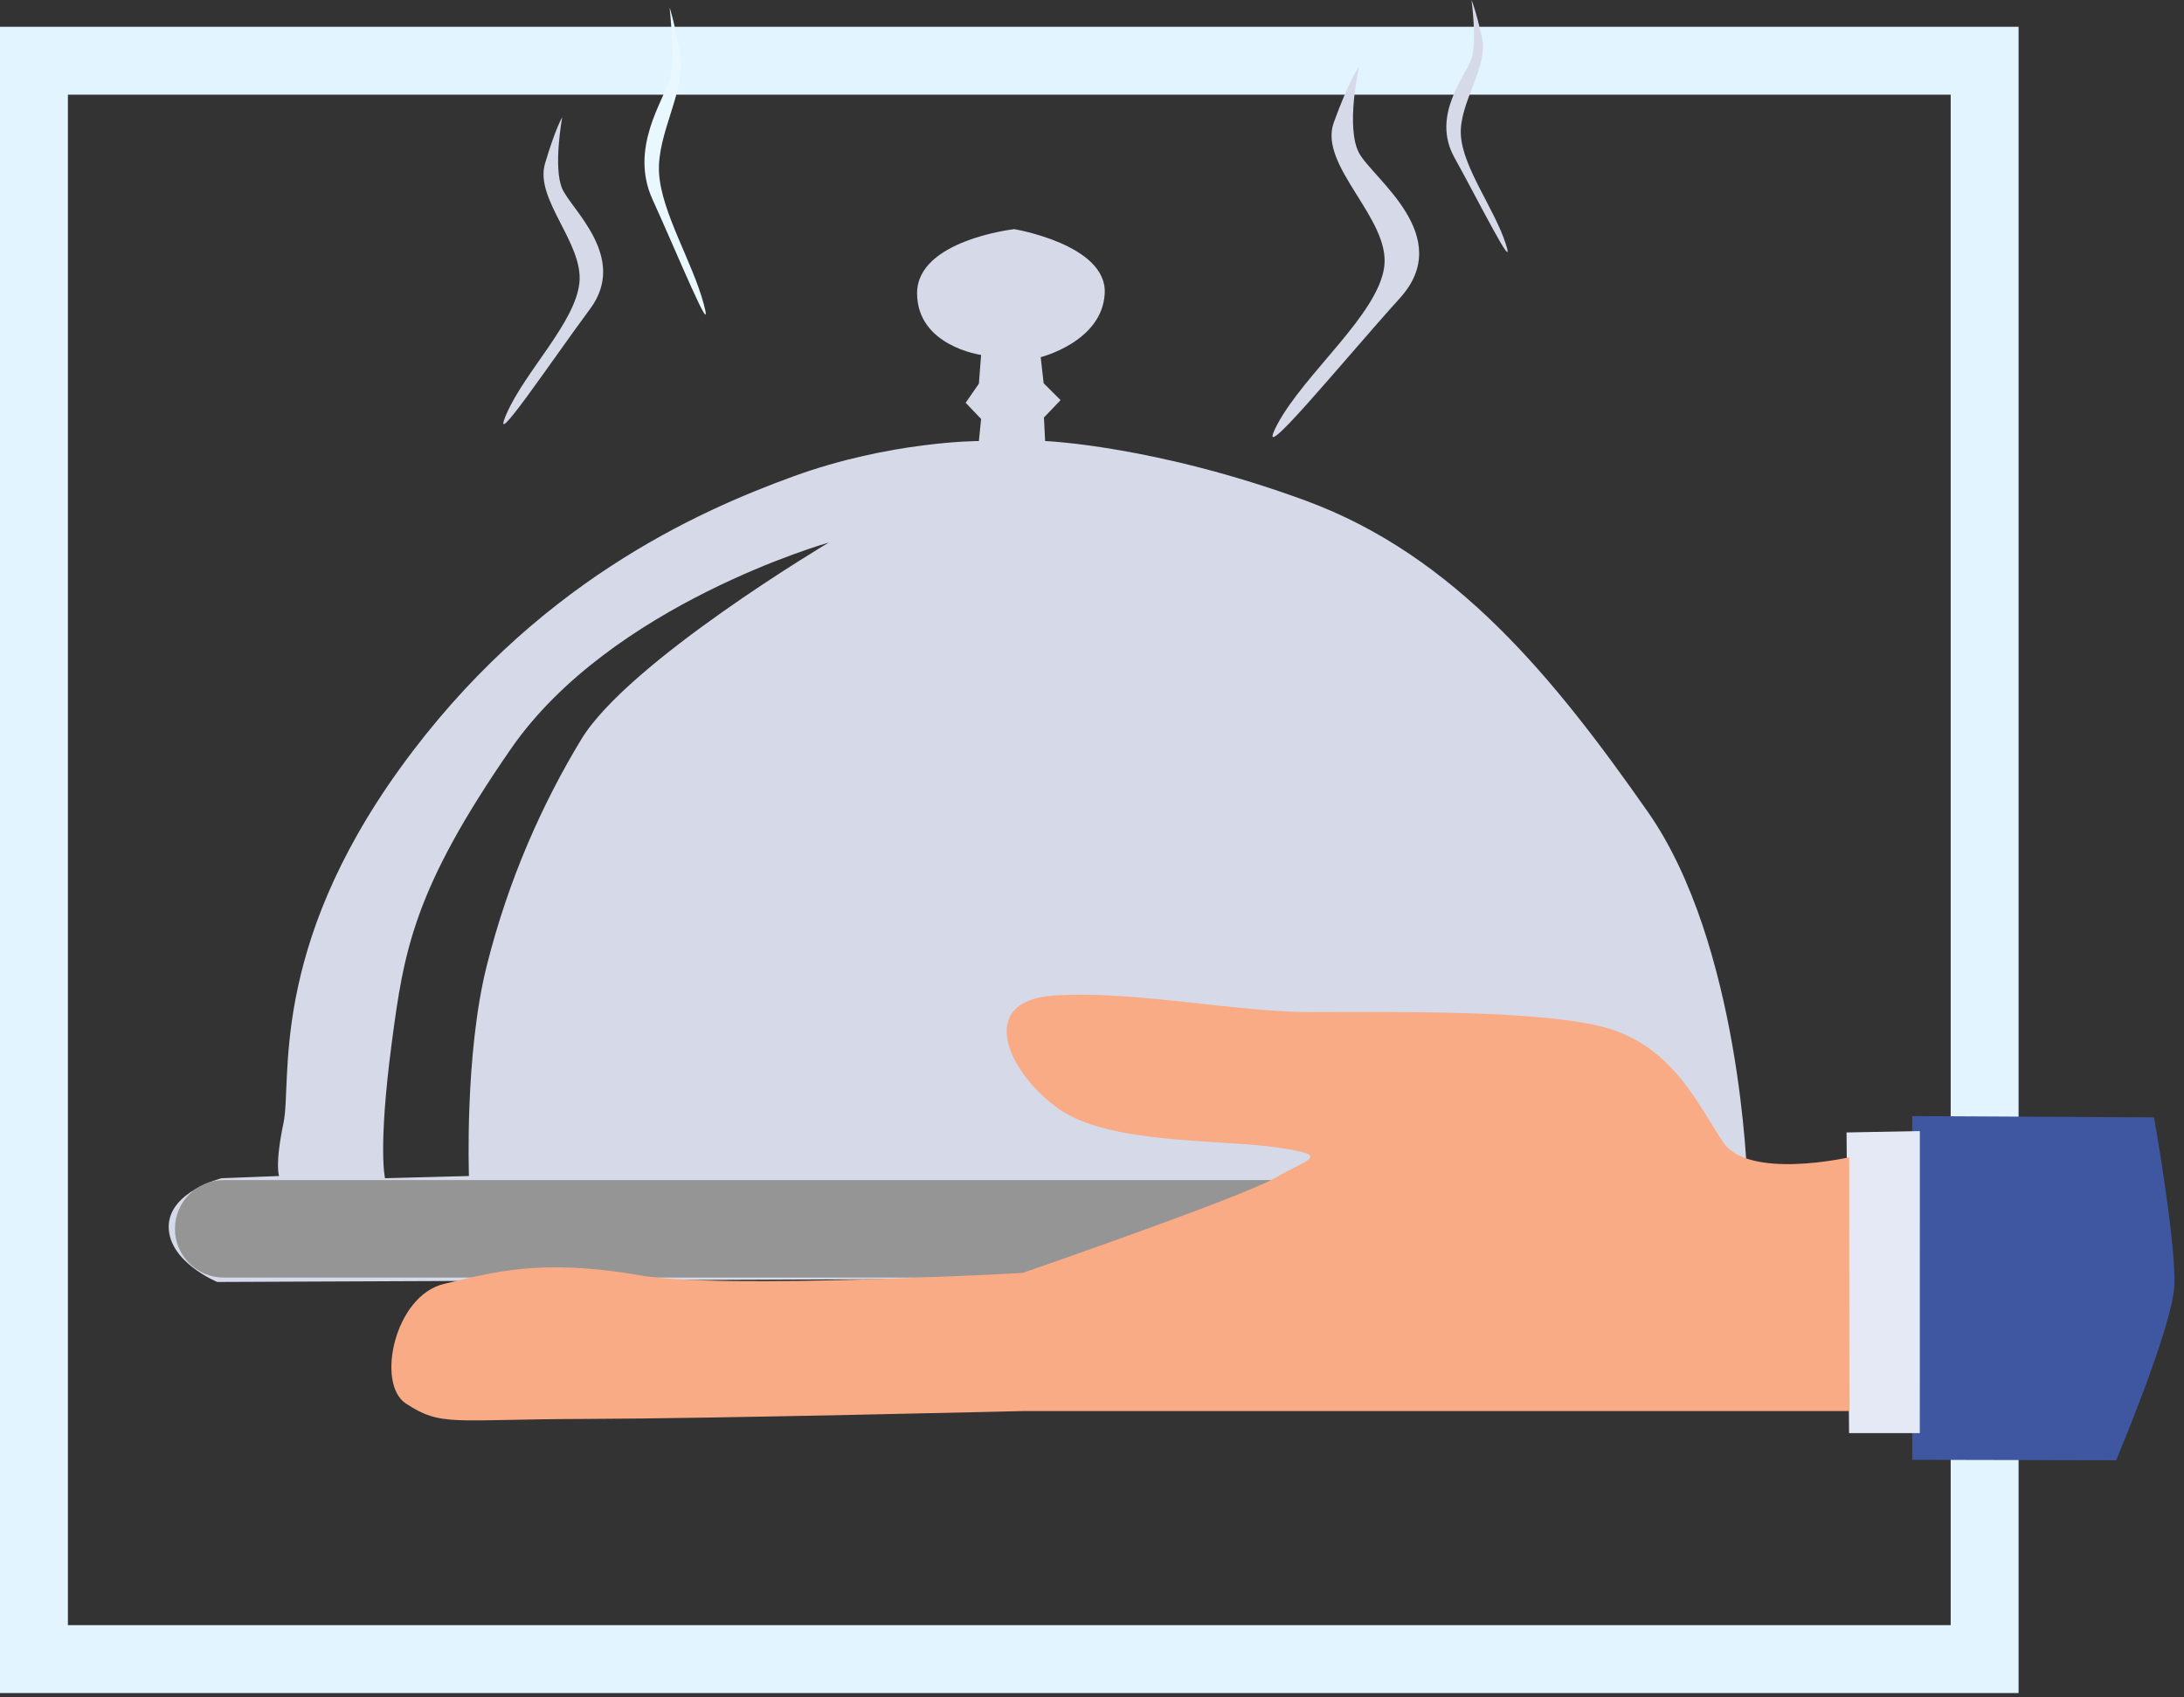 <?xml version="1.0" encoding="UTF-8" standalone="no"?><!DOCTYPE svg PUBLIC "-//W3C//DTD SVG 1.1//EN" "http://www.w3.org/Graphics/SVG/1.1/DTD/svg11.dtd"><svg width="100%" height="100%" viewBox="0 0 193 150" version="1.1" xmlns="http://www.w3.org/2000/svg" xmlns:xlink="http://www.w3.org/1999/xlink" xml:space="preserve" xmlns:serif="http://www.serif.com/" style="fill-rule:evenodd;clip-rule:evenodd;stroke-linejoin:round;stroke-miterlimit:2;"><rect x="0" y="0" width="193" height="150" fill="#333333" stroke="none"/><g><path id="Shape-1050-copy" serif:id="Shape 1050 copy" d="M178.382,2.366l-178.382,-0l0,147.283l178.382,-0l0,-147.283Zm-6,6l0,135.283c0,-0 -166.382,-0 -166.382,-0c-0,-0 -0,-135.283 -0,-135.283l166.382,-0Z" style="fill:#e1f4ff;"/><g id="reka"><path id="Shape-1467" serif:id="Shape 1467" d="M70.118,42.104c-8.584,3.122 -23.021,9.56 -34.726,25.753c-11.705,16.192 -9.559,27.704 -10.34,31.41c-0.78,3.707 -0.39,4.682 -0.39,4.682l-5.072,0.195c-0,0 -4.682,1.171 -4.682,4.292c-0,3.122 4.292,4.878 4.292,4.878c-0,-0 137.732,-0.585 139.878,-0.585c2.146,-0 4.487,-1.951 4.487,-3.902c-0,-1.951 -2.146,-4.292 -4.097,-4.488c-1.951,-0.195 -5.072,-0.195 -5.072,-0.195c-0,0 -0.586,-20.68 -8.779,-32.385c-8.194,-11.706 -16.973,-22.631 -30.239,-27.509c-13.266,-4.877 -23.02,-5.267 -23.02,-5.267l-0.104,-2.081l1.469,-1.535l-1.496,-1.496l-0.259,-2.302c-0,-0 5.462,-1.365 5.657,-5.657c0.195,-4.293 -7.998,-5.658 -7.998,-5.658c-0,-0 -8.584,0.975 -8.584,5.658c-0,4.682 5.657,5.462 5.657,5.462l-0.195,2.536l-1.17,1.691l1.365,1.431l-0.195,1.951c0,-0 -7.803,-0 -16.387,3.121Zm-36.092,62.04l7.414,-0.195c-0,0 -0.39,-10.73 1.561,-18.534c1.95,-7.804 5.002,-14.502 8.358,-20.051c4.161,-6.883 21.88,-17.407 21.88,-17.407c0,0 -19.226,5.426 -28.082,18.224c-8.61,12.443 -9.466,17.844 -10.545,26.063c-1.226,9.335 -0.586,11.9 -0.586,11.9Z" style="fill:#d5d9e8;"/><path id="Shape-1480" serif:id="Shape 1480" d="M154.529,104.309l-134.759,-0c-2.379,-0 -4.308,1.928 -4.308,4.307c0,2.379 1.929,4.308 4.308,4.308l134.759,-0c2.379,-0 4.308,-1.929 4.308,-4.308c-0,-2.379 -1.929,-4.307 -4.308,-4.307Z" style="fill:#959595;"/><path id="Shape-1069" serif:id="Shape 1069" d="M190.352,98.764c0,-0 2.009,11.331 1.786,14.988c-0.223,3.657 -5.134,15.321 -5.134,15.321l-18.022,-0.038l0,-30.382l21.37,0.111Z" style="fill:#3f57a0;"/><path id="Shape-1070" serif:id="Shape 1070" d="M169.652,126.674l-6.25,0l-0.223,-26.575l6.477,-0.124l-0.004,26.699Z" style="fill:#e5e9f5;"/><path id="Shape-1071" serif:id="Shape 1071" d="M163.428,124.724l-73.015,-0c-0,-0 -27.415,0.668 -38.604,0.696c-11.854,0.028 -12.773,0.718 -15.946,-1.365c-2.656,-1.744 -0.999,-9.555 3.397,-10.576c4.138,-0.959 8.348,-2.311 17.383,-0.739c7.2,1.252 33.721,-0.224 33.721,-0.224c-0,-0 19.468,-6.718 22.37,-8.425c2.901,-1.706 5.133,-1.951 -0,-2.682c-5.134,-0.731 -14.732,-0.244 -19.196,-3.413c-4.465,-3.17 -7.366,-9.509 -0.447,-9.996c6.92,-0.488 16.071,1.463 22.767,1.463c6.697,-0 20.759,-0.244 26.339,1.462c5.581,1.707 7.812,6.583 10.045,9.997c2.232,3.413 11.169,1.371 11.169,1.371l0.017,22.431Z" style="fill:#f9ab85;"/><g id="Group-8" serif:id="Group 8"><path id="Shape-1468" serif:id="Shape 1468" d="M112.882,37.505c2.405,-4.515 8.933,-9.735 9.448,-13.968c0.515,-4.233 -5.841,-8.889 -4.467,-12.699c1.375,-3.809 2.234,-4.938 2.234,-4.938c-0,0 -1.203,5.362 -0,7.619c1.202,2.258 8.589,7.337 3.607,12.84c-4.982,5.502 -13.227,15.661 -10.822,11.146Z" style="fill:#d5d9e8;"/><path id="Shape-1468-copy" serif:id="Shape 1468 copy" d="M44.772,36.556c1.637,-3.741 6.08,-8.068 6.431,-11.576c0.351,-3.508 -3.976,-7.367 -3.04,-10.524c0.935,-3.158 1.52,-4.093 1.52,-4.093c-0,0 -0.819,4.443 -0,6.314c0.818,1.871 5.846,6.081 2.455,10.641c-3.391,4.561 -9.004,12.98 -7.366,9.238Z" style="fill:#d5d9e8;"/><path id="Shape-1468-copy-2" serif:id="Shape 1468 copy 2" d="M133.051,21.514c-1.005,-3.073 -3.734,-6.627 -3.95,-9.508c-0.215,-2.882 2.442,-6.051 1.868,-8.644c-0.575,-2.593 -0.934,-3.362 -0.934,-3.362c0,0 0.503,3.65 0,5.187c-0.503,1.536 -3.59,4.994 -1.508,8.739c2.083,3.746 5.529,10.661 4.524,7.588Z" style="fill:#d5d9e8;"/><path id="Shape-1468-copy-3" serif:id="Shape 1468 copy 3" d="M62.19,26.872c-1.006,-3.742 -3.734,-8.069 -3.95,-11.577c-0.215,-3.508 2.442,-7.367 1.867,-10.524c-0.574,-3.157 -0.933,-4.093 -0.933,-4.093c-0,0 0.502,4.444 -0,6.315c-0.503,1.871 -3.591,6.08 -1.508,10.641c2.082,4.561 5.529,12.98 4.524,9.238Z" style="fill:#e9f7ff;"/></g></g></g></svg>